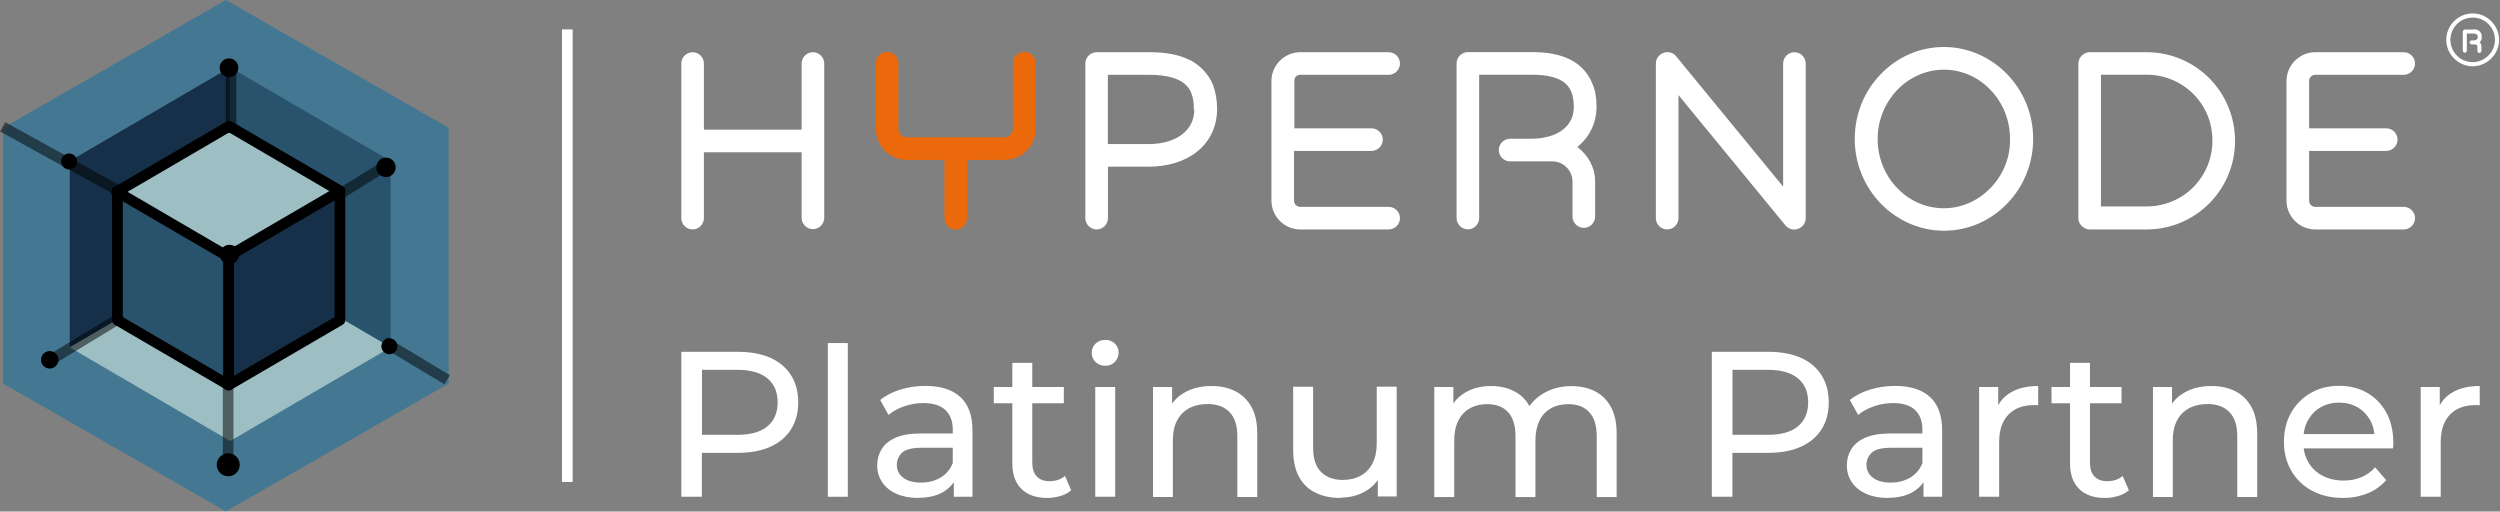 <svg xmlns="http://www.w3.org/2000/svg" xmlns:xlink="http://www.w3.org/1999/xlink" xmlns:serif="http://www.serif.com/" width="100%" height="100%" viewBox="0 0 2820 577" xml:space="preserve" style="fill-rule:evenodd;clip-rule:evenodd;stroke-linejoin:round;stroke-miterlimit:2;"><rect x="0" y="0" width="2820" height="577" fill="#808080" stroke="none"/>    <g transform="matrix(8.801,0,0,8.801,-67.364,49.055)">        <g transform="matrix(1.366,0,0,1.366,-2.803,-13.416)">            <path d="M71.58,52.35L71.58,38.75L76.88,38.75C78.07,38.75 79.09,38.94 79.93,39.31C80.77,39.69 81.42,40.23 81.87,40.94C82.32,41.65 82.55,42.5 82.55,43.49C82.55,44.48 82.32,45.32 81.87,46.03C81.42,46.74 80.77,47.28 79.93,47.66C79.09,48.04 78.07,48.23 76.88,48.23L72.64,48.23L73.51,47.32L73.51,52.35L71.57,52.35L71.58,52.35ZM73.52,47.51L72.65,46.54L76.83,46.54C78.07,46.54 79.02,46.28 79.66,45.74C80.3,45.21 80.62,44.46 80.62,43.49C80.62,42.52 80.3,41.77 79.66,41.24C79.02,40.71 78.08,40.44 76.83,40.44L72.65,40.44L73.52,39.47L73.52,47.52L73.52,47.51Z" style="fill:white;fill-rule:nonzero;"></path>        </g>        <g transform="matrix(1.366,0,0,1.366,-2.803,-13.416)">            <rect x="85.33" y="37.93" width="1.87" height="14.42" style="fill:white;fill-rule:nonzero;"></rect>        </g>        <g transform="matrix(1.366,0,0,1.366,-2.803,-13.416)">            <path d="M93.77,52.46C93.01,52.46 92.34,52.33 91.76,52.07C91.18,51.81 90.74,51.45 90.43,50.99C90.12,50.53 89.96,50.01 89.96,49.43C89.96,48.85 90.09,48.37 90.36,47.91C90.63,47.46 91.06,47.09 91.66,46.82C92.26,46.55 93.07,46.41 94.1,46.41L97.36,46.41L97.36,47.75L94.17,47.75C93.24,47.75 92.61,47.91 92.29,48.22C91.97,48.53 91.8,48.91 91.8,49.35C91.8,49.86 92,50.26 92.4,50.56C92.8,50.87 93.36,51.02 94.07,51.02C94.78,51.02 95.38,50.86 95.91,50.55C96.43,50.24 96.81,49.79 97.05,49.19L97.42,50.47C97.17,51.08 96.74,51.56 96.12,51.92C95.5,52.28 94.71,52.45 93.77,52.45L93.77,52.46ZM97.15,52.35L97.15,50.17L97.05,49.76L97.05,46.05C97.05,45.26 96.82,44.65 96.36,44.21C95.9,43.78 95.21,43.56 94.29,43.56C93.68,43.56 93.09,43.66 92.5,43.86C91.92,44.06 91.42,44.33 91.02,44.67L90.24,43.27C90.77,42.84 91.41,42.52 92.15,42.29C92.9,42.06 93.68,41.95 94.49,41.95C95.9,41.95 96.99,42.29 97.75,42.98C98.51,43.67 98.9,44.72 98.9,46.13L98.9,52.35L97.13,52.35L97.15,52.35Z" style="fill:white;fill-rule:nonzero;"></path>        </g>        <g transform="matrix(1.366,0,0,1.366,-2.803,-13.416)">            <path d="M100.9,43.58L100.9,42.05L107.47,42.05L107.47,43.58L100.9,43.58ZM105.91,52.46C104.87,52.46 104.07,52.18 103.5,51.62C102.93,51.06 102.64,50.27 102.64,49.23L102.64,39.79L104.51,39.79L104.51,49.16C104.51,49.72 104.65,50.14 104.93,50.44C105.21,50.74 105.61,50.89 106.12,50.89C106.7,50.89 107.19,50.73 107.58,50.4L108.16,51.74C107.87,51.99 107.54,52.17 107.14,52.28C106.74,52.4 106.33,52.46 105.91,52.46Z" style="fill:white;fill-rule:nonzero;"></path>        </g>        <g transform="matrix(1.366,0,0,1.366,-2.803,-13.416)">            <path d="M111.35,40.06C110.99,40.06 110.69,39.94 110.45,39.71C110.21,39.48 110.09,39.19 110.09,38.85C110.09,38.51 110.21,38.21 110.45,37.98C110.69,37.75 110.99,37.63 111.35,37.63C111.71,37.63 112.01,37.74 112.25,37.97C112.49,38.2 112.61,38.48 112.61,38.82C112.61,39.16 112.49,39.46 112.26,39.7C112.03,39.94 111.72,40.06 111.35,40.06ZM110.42,52.35L110.42,42.05L112.29,42.05L112.29,52.35L110.42,52.35Z" style="fill:white;fill-rule:nonzero;"></path>        </g>        <g transform="matrix(1.366,0,0,1.366,-2.803,-13.416)">            <path d="M115.84,52.35L115.84,42.05L117.63,42.05L117.63,44.83L117.34,44.09C117.68,43.42 118.19,42.89 118.89,42.52C119.59,42.14 120.41,41.96 121.34,41.96C122.18,41.96 122.92,42.12 123.57,42.45C124.21,42.77 124.71,43.27 125.08,43.93C125.45,44.59 125.62,45.43 125.62,46.44L125.62,52.37L123.75,52.37L123.75,46.66C123.75,45.66 123.51,44.91 123.02,44.41C122.53,43.91 121.85,43.65 120.97,43.65C120.31,43.65 119.73,43.78 119.24,44.04C118.75,44.3 118.37,44.68 118.1,45.19C117.83,45.7 117.7,46.32 117.7,47.07L117.7,52.37L115.83,52.37L115.84,52.35Z" style="fill:white;fill-rule:nonzero;"></path>        </g>        <g transform="matrix(1.366,0,0,1.366,-2.803,-13.416)">            <path d="M133.41,52.46C132.53,52.46 131.76,52.3 131.09,51.97C130.42,51.65 129.9,51.15 129.54,50.48C129.17,49.81 128.99,48.97 128.99,47.96L128.99,42.03L130.86,42.03L130.86,47.74C130.86,48.75 131.1,49.51 131.59,50.01C132.08,50.51 132.76,50.77 133.64,50.77C134.29,50.77 134.85,50.64 135.33,50.37C135.81,50.11 136.18,49.72 136.44,49.2C136.7,48.69 136.83,48.07 136.83,47.34L136.83,42.02L138.7,42.02L138.7,52.32L136.93,52.32L136.93,49.54L137.22,50.28C136.88,50.97 136.38,51.5 135.7,51.87C135.03,52.25 134.27,52.43 133.43,52.43L133.41,52.46Z" style="fill:white;fill-rule:nonzero;"></path>        </g>        <g transform="matrix(1.366,0,0,1.366,-2.803,-13.416)">            <path d="M142.23,52.38L142.23,42.05L144.02,42.05L144.02,44.79L143.73,44.09C144.05,43.42 144.55,42.89 145.23,42.52C145.9,42.14 146.69,41.96 147.58,41.96C148.56,41.96 149.41,42.2 150.13,42.69C150.85,43.18 151.31,43.91 151.53,44.9L150.77,44.59C151.08,43.8 151.63,43.16 152.4,42.69C153.18,42.21 154.08,41.97 155.12,41.97C155.95,41.97 156.68,42.13 157.32,42.46C157.95,42.78 158.45,43.28 158.81,43.94C159.17,44.6 159.34,45.44 159.34,46.45L159.34,52.38L157.47,52.38L157.47,46.67C157.47,45.67 157.24,44.92 156.77,44.42C156.3,43.91 155.65,43.66 154.81,43.66C154.19,43.66 153.64,43.79 153.18,44.05C152.71,44.31 152.35,44.69 152.1,45.2C151.85,45.71 151.72,46.33 151.72,47.08L151.72,52.38L149.85,52.38L149.85,46.67C149.85,45.67 149.62,44.92 149.16,44.42C148.7,43.91 148.04,43.66 147.19,43.66C146.58,43.66 146.04,43.79 145.58,44.05C145.11,44.31 144.75,44.69 144.49,45.2C144.23,45.71 144.1,46.33 144.1,47.08L144.1,52.38L142.23,52.38Z" style="fill:white;fill-rule:nonzero;"></path>        </g>        <g transform="matrix(1.366,0,0,1.366,-2.803,-13.416)">            <path d="M168.27,52.35L168.27,38.75L173.57,38.75C174.76,38.75 175.78,38.94 176.62,39.31C177.46,39.69 178.11,40.23 178.56,40.94C179.01,41.65 179.24,42.5 179.24,43.49C179.24,44.48 179.01,45.32 178.56,46.03C178.11,46.74 177.46,47.28 176.62,47.66C175.78,48.04 174.76,48.23 173.57,48.23L169.33,48.23L170.2,47.32L170.2,52.35L168.26,52.35L168.27,52.35ZM170.21,47.51L169.34,46.54L173.52,46.54C174.76,46.54 175.71,46.28 176.35,45.74C176.99,45.21 177.31,44.46 177.31,43.49C177.31,42.52 176.99,41.77 176.35,41.24C175.71,40.71 174.77,40.44 173.52,40.44L169.34,40.44L170.21,39.47L170.21,47.52L170.21,47.51Z" style="fill:white;fill-rule:nonzero;"></path>        </g>        <g transform="matrix(1.366,0,0,1.366,-2.803,-13.416)">            <path d="M184.75,52.46C183.99,52.46 183.32,52.33 182.74,52.07C182.16,51.81 181.72,51.45 181.41,50.99C181.1,50.53 180.94,50.01 180.94,49.43C180.94,48.85 181.07,48.37 181.34,47.91C181.61,47.46 182.04,47.09 182.64,46.82C183.24,46.55 184.05,46.41 185.08,46.41L188.34,46.41L188.34,47.75L185.15,47.75C184.22,47.75 183.59,47.91 183.27,48.22C182.95,48.53 182.78,48.91 182.78,49.35C182.78,49.86 182.98,50.26 183.38,50.56C183.78,50.87 184.34,51.02 185.05,51.02C185.76,51.02 186.36,50.86 186.89,50.55C187.41,50.24 187.79,49.79 188.03,49.19L188.4,50.47C188.15,51.08 187.72,51.56 187.1,51.92C186.48,52.28 185.69,52.45 184.75,52.45L184.75,52.46ZM188.13,52.35L188.13,50.17L188.03,49.76L188.03,46.05C188.03,45.26 187.8,44.65 187.34,44.21C186.88,43.78 186.19,43.56 185.27,43.56C184.66,43.56 184.07,43.66 183.48,43.86C182.9,44.06 182.4,44.33 182,44.67L181.22,43.27C181.75,42.84 182.39,42.52 183.13,42.29C183.88,42.06 184.66,41.95 185.47,41.95C186.88,41.95 187.97,42.29 188.73,42.98C189.49,43.67 189.88,44.72 189.88,46.13L189.88,52.35L188.11,52.35L188.13,52.35Z" style="fill:white;fill-rule:nonzero;"></path>        </g>        <g transform="matrix(1.366,0,0,1.366,-2.803,-13.416)">            <path d="M193.35,52.35L193.35,42.05L195.14,42.05L195.14,44.85L194.96,44.15C195.24,43.44 195.72,42.89 196.4,42.52C197.07,42.14 197.9,41.96 198.89,41.96L198.89,43.77C198.81,43.76 198.74,43.75 198.67,43.75L198.47,43.75C197.47,43.75 196.68,44.05 196.1,44.64C195.52,45.24 195.23,46.1 195.23,47.22L195.23,52.35L193.35,52.35Z" style="fill:white;fill-rule:nonzero;"></path>        </g>        <g transform="matrix(1.366,0,0,1.366,-2.803,-13.416)">            <path d="M200.14,43.58L200.14,42.05L206.71,42.05L206.71,43.58L200.14,43.58ZM205.15,52.46C204.11,52.46 203.31,52.18 202.74,51.62C202.17,51.06 201.88,50.27 201.88,49.23L201.88,39.79L203.75,39.79L203.75,49.16C203.75,49.72 203.89,50.14 204.17,50.44C204.45,50.74 204.85,50.89 205.36,50.89C205.94,50.89 206.43,50.73 206.82,50.4L207.4,51.74C207.11,51.99 206.78,52.17 206.38,52.28C205.98,52.4 205.57,52.46 205.15,52.46Z" style="fill:white;fill-rule:nonzero;"></path>        </g>        <g transform="matrix(1.366,0,0,1.366,-2.803,-13.416)">            <path d="M209.66,52.35L209.66,42.05L211.45,42.05L211.45,44.83L211.16,44.09C211.5,43.42 212.01,42.89 212.71,42.52C213.41,42.14 214.23,41.96 215.16,41.96C216,41.96 216.74,42.12 217.39,42.45C218.03,42.77 218.53,43.27 218.9,43.93C219.27,44.59 219.44,45.43 219.44,46.44L219.44,52.37L217.57,52.37L217.57,46.66C217.57,45.66 217.33,44.91 216.84,44.41C216.35,43.91 215.67,43.65 214.79,43.65C214.13,43.65 213.55,43.78 213.06,44.04C212.57,44.3 212.19,44.68 211.92,45.19C211.65,45.7 211.52,46.32 211.52,47.07L211.52,52.37L209.65,52.37L209.66,52.35Z" style="fill:white;fill-rule:nonzero;"></path>        </g>        <g transform="matrix(1.366,0,0,1.366,-2.803,-13.416)">            <path d="M227.48,52.46C226.38,52.46 225.41,52.23 224.58,51.78C223.74,51.33 223.1,50.7 222.64,49.91C222.18,49.12 221.95,48.21 221.95,47.19C221.95,46.17 222.17,45.26 222.62,44.47C223.07,43.68 223.68,43.06 224.47,42.61C225.25,42.16 226.14,41.94 227.12,41.94C228.1,41.94 229,42.16 229.76,42.6C230.52,43.04 231.12,43.66 231.56,44.46C231.99,45.26 232.21,46.19 232.21,47.25L232.21,47.52C232.21,47.62 232.19,47.72 232.18,47.81L223.42,47.81L223.42,46.47L231.21,46.47L230.45,46.94C230.46,46.28 230.33,45.69 230.04,45.17C229.75,44.65 229.36,44.25 228.86,43.96C228.36,43.67 227.78,43.52 227.12,43.52C226.46,43.52 225.9,43.67 225.39,43.96C224.88,44.25 224.49,44.66 224.2,45.18C223.92,45.7 223.77,46.3 223.77,46.98L223.77,47.29C223.77,47.98 223.93,48.59 224.25,49.13C224.57,49.67 225.01,50.09 225.58,50.38C226.15,50.67 226.8,50.83 227.54,50.83C228.15,50.83 228.7,50.73 229.2,50.52C229.7,50.31 230.14,50 230.51,49.59L231.54,50.79C231.07,51.33 230.49,51.75 229.8,52.03C229.11,52.31 228.33,52.46 227.48,52.46Z" style="fill:white;fill-rule:nonzero;"></path>        </g>        <g transform="matrix(1.366,0,0,1.366,-2.803,-13.416)">            <path d="M234.78,52.35L234.78,42.05L236.57,42.05L236.57,44.85L236.39,44.15C236.67,43.44 237.15,42.89 237.83,42.52C238.5,42.14 239.33,41.96 240.32,41.96L240.32,43.77C240.24,43.76 240.17,43.75 240.1,43.75L239.9,43.75C238.9,43.75 238.11,44.05 237.53,44.64C236.95,45.24 236.66,46.1 236.66,47.22L236.66,52.35L234.78,52.35Z" style="fill:white;fill-rule:nonzero;"></path>        </g>    </g>    <g id="Hypernode_logo_pos" transform="matrix(8.801,0,0,8.801,-67.364,49.055)">        <g transform="matrix(1.366,0,0,1.366,-2.803,-13.416)">            <path d="M103.75,10.61C103.17,10.61 102.69,11.09 102.69,11.67L102.69,17.82C102.69,18.27 102.34,18.62 101.89,18.62L92.75,18.62C92.3,18.62 91.95,18.27 91.95,17.82L91.95,11.67C91.95,11.09 91.47,10.61 90.89,10.61C90.31,10.61 89.83,11.09 89.83,11.67L89.83,17.82C89.83,19.43 91.15,20.75 92.76,20.75L96.27,20.75L96.27,26.22C96.27,26.8 96.75,27.28 97.33,27.28C97.91,27.28 98.39,26.8 98.39,26.22L98.39,20.75L101.9,20.75C103.51,20.75 104.83,19.43 104.83,17.82L104.83,11.67C104.83,11.06 104.35,10.61 103.77,10.61L103.75,10.61Z" style="fill:rgb(235,105,11);fill-rule:nonzero;"></path>        </g>        <g transform="matrix(1.366,0,0,1.366,-2.803,-13.416)">            <path d="M239.66,7C238.28,7 237.18,8.13 237.18,9.48C237.18,10.83 238.31,11.96 239.66,11.96C241.01,11.96 242.14,10.83 242.14,9.48C242.14,8.13 241.01,7 239.66,7ZM239.66,11.57C238.5,11.57 237.57,10.64 237.57,9.48C237.57,8.32 238.5,7.39 239.66,7.39C240.82,7.39 241.75,8.32 241.75,9.48C241.75,10.64 240.78,11.57 239.66,11.57ZM239.82,8.51L238.92,8.51L238.79,8.57L238.73,8.7L238.73,10.5C238.73,10.6 238.83,10.69 238.92,10.69C239.01,10.69 239.11,10.59 239.11,10.5L239.11,8.89L239.82,8.89C240.01,8.89 240.14,9.02 240.14,9.21C240.14,9.4 239.98,9.53 239.82,9.53L239.56,9.53C239.46,9.53 239.37,9.63 239.37,9.72C239.37,9.81 239.47,9.91 239.56,9.91L239.91,9.91C240.01,9.91 240.1,9.97 240.1,10.1L240.1,10.52C240.1,10.62 240.2,10.71 240.29,10.71C240.38,10.71 240.48,10.61 240.48,10.52L240.48,10.1C240.48,9.94 240.42,9.81 240.32,9.71C240.45,9.58 240.51,9.42 240.51,9.23C240.54,8.78 240.22,8.49 239.8,8.49L239.82,8.51ZM83.93,10.64C83.35,10.64 82.87,11.12 82.87,11.7L82.87,17.91L73.7,17.91L73.7,11.7C73.7,11.12 73.22,10.64 72.64,10.64C72.06,10.64 71.58,11.12 71.58,11.7L71.58,26.21C71.58,26.79 72.06,27.27 72.64,27.27C73.22,27.27 73.7,26.79 73.7,26.21L73.7,20.03L82.87,20.03L82.87,26.18C82.87,26.76 83.35,27.24 83.93,27.24C84.51,27.24 84.99,26.76 84.99,26.18L84.99,11.7C84.99,11.12 84.51,10.64 83.93,10.64ZM129.65,12.76L137.95,12.76C138.53,12.76 139.01,12.28 139.01,11.7C139.01,11.12 138.53,10.64 137.95,10.64L129.65,10.64C128.17,10.64 126.95,11.86 126.95,13.34L126.95,24.57C126.95,26.05 128.17,27.27 129.65,27.27L137.95,27.27C138.53,27.27 139.01,26.79 139.01,26.21C139.01,25.63 138.53,25.15 137.95,25.15L129.65,25.15C129.33,25.15 129.07,24.89 129.07,24.57L129.07,19.9L136.34,19.9C136.92,19.9 137.4,19.42 137.4,18.84C137.4,18.26 136.92,17.78 136.34,17.78L129.1,17.78L129.1,13.34C129.07,13.02 129.33,12.76 129.65,12.76ZM176.02,10.64C175.44,10.64 174.96,11.12 174.96,11.7L174.96,23.25L164.92,11.02C164.63,10.67 164.18,10.54 163.73,10.7C163.31,10.86 163.02,11.25 163.02,11.7L163.02,26.21C163.02,26.79 163.5,27.27 164.08,27.27C164.66,27.27 165.14,26.79 165.14,26.21L165.14,14.66L175.18,26.89C175.47,27.24 175.92,27.37 176.37,27.21C176.79,27.05 177.08,26.66 177.08,26.21L177.08,11.7C177.08,11.12 176.6,10.64 176.02,10.64ZM224.89,12.76L233.19,12.76C233.77,12.76 234.25,12.28 234.25,11.7C234.25,11.12 233.77,10.64 233.19,10.64L224.89,10.64C223.41,10.64 222.19,11.86 222.19,13.34L222.19,24.57C222.19,26.05 223.41,27.27 224.89,27.27L233.19,27.27C233.77,27.27 234.25,26.79 234.25,26.21C234.25,25.63 233.77,25.15 233.19,25.15L224.89,25.15C224.57,25.15 224.31,24.89 224.31,24.57L224.31,19.9L231.55,19.9C232.13,19.9 232.61,19.42 232.61,18.84C232.61,18.26 232.13,17.78 231.55,17.78L224.31,17.78L224.31,13.34C224.31,13.02 224.57,12.76 224.89,12.76ZM119.23,11.35C118.2,10.84 116.98,10.64 115.5,10.64L110.55,10.64C109.97,10.64 109.49,11.12 109.49,11.7L109.49,26.21C109.49,26.79 109.97,27.27 110.55,27.27C111.13,27.27 111.61,26.79 111.61,26.21L111.61,21.38L115.41,21.38C117.21,21.38 118.82,20.9 119.98,19.96C121.17,19.03 121.85,17.58 121.85,16L121.85,15.94C121.85,15.14 121.72,14.4 121.46,13.69C121.04,12.69 120.27,11.86 119.24,11.34L119.23,11.35ZM119.71,16.01C119.71,17.01 119.32,17.72 118.65,18.29C117.94,18.87 116.85,19.26 115.4,19.26L111.6,19.26L111.6,12.76L115.49,12.76C117.16,12.76 118.22,13.11 118.8,13.6C119.09,13.86 119.31,14.11 119.44,14.5C119.6,14.89 119.67,15.37 119.67,15.95L119.67,16.01L119.71,16.01ZM154.94,11.31C153.97,10.83 152.78,10.63 151.4,10.63L145.38,10.63C144.8,10.63 144.32,11.11 144.32,11.69L144.32,26.2C144.32,26.78 144.8,27.26 145.38,27.26C145.96,27.26 146.44,26.78 146.44,26.2L146.44,12.75L151.39,12.75C152.97,12.75 153.93,13.07 154.48,13.52C154.74,13.75 154.93,14 155.09,14.36C155.22,14.71 155.32,15.16 155.32,15.71L155.32,15.77C155.32,16.7 154.97,17.35 154.32,17.89C153.68,18.4 152.65,18.76 151.3,18.76L149.34,18.76C148.76,18.76 148.28,19.24 148.28,19.82C148.28,20.4 148.76,20.88 149.34,20.88L153.3,20.88C154.36,20.88 155.2,21.75 155.2,22.78L155.2,26.06C155.2,26.64 155.68,27.12 156.26,27.12C156.84,27.12 157.32,26.64 157.32,26.06L157.32,22.78C157.32,21.43 156.64,20.27 155.65,19.53C156.78,18.63 157.45,17.28 157.45,15.77L157.45,15.71C157.45,14.94 157.35,14.23 157.06,13.59C156.67,12.59 155.93,11.79 154.94,11.31ZM190.05,10.15C187.73,10.15 185.64,11.12 184.13,12.69C182.62,14.23 181.68,16.39 181.68,18.77C181.68,21.15 182.61,23.27 184.13,24.85C185.64,26.39 187.73,27.39 190.05,27.39C192.37,27.39 194.46,26.42 195.97,24.85C197.48,23.31 198.42,21.15 198.42,18.77C198.42,16.39 197.49,14.27 195.97,12.69C194.46,11.15 192.37,10.15 190.05,10.15ZM194.42,23.38C193.29,24.54 191.75,25.28 190.04,25.28C188.33,25.28 186.79,24.57 185.66,23.38C184.53,22.22 183.83,20.58 183.83,18.78C183.83,16.98 184.54,15.37 185.66,14.18C186.79,13.02 188.33,12.28 190.04,12.28C191.75,12.28 193.29,12.99 194.42,14.18C195.55,15.34 196.25,16.98 196.25,18.78C196.28,20.58 195.57,22.19 194.42,23.38ZM209.06,10.64L203.72,10.64C203.43,10.64 203.17,10.77 202.98,10.96C202.79,11.15 202.66,11.44 202.66,11.7L202.66,26.21C202.66,26.5 202.79,26.76 202.98,26.95C203.17,27.14 203.46,27.27 203.72,27.27L209.06,27.27C213.66,27.27 217.36,23.54 217.36,18.97C217.36,14.34 213.66,10.64 209.06,10.64ZM213.44,23.31C212.31,24.44 210.77,25.11 209.06,25.11L204.78,25.11L204.78,12.75L209.06,12.75C210.77,12.75 212.31,13.43 213.44,14.55C214.57,15.67 215.24,17.22 215.24,18.93C215.24,20.64 214.56,22.18 213.44,23.31Z" style="fill:white;fill-rule:nonzero;"></path>        </g>    </g>    <g transform="matrix(12.023,0,0,12.023,-92.029,-69.01)">        <rect x="60.38" y="8.5" width="1" height="42.46" style="fill:white;"></rect>    </g>    <g transform="matrix(8.801,0,0,8.801,-67.364,49.055)">        <g transform="matrix(1.366,0,0,1.366,-2.803,-13.416)">            <g>                <g>                    <g>                        <path d="M40.04,23.19L40.04,35.35L29.56,41.47L29.56,29.3L29.61,29.27L40.04,23.19Z" style="fill:rgb(53,46,54);fill-rule:nonzero;"></path>                        <path d="M29.56,41.97C29.47,41.97 29.39,41.95 29.31,41.9C29.15,41.81 29.06,41.65 29.06,41.47L29.06,29.3C29.06,29.12 29.16,28.96 29.31,28.87L39.79,22.75C39.95,22.66 40.14,22.66 40.29,22.75C40.44,22.84 40.54,23 40.54,23.18L40.54,35.35C40.54,35.53 40.45,35.69 40.29,35.78L29.81,41.9C29.73,41.95 29.64,41.97 29.56,41.97ZM30.06,29.59L30.06,40.6L39.54,35.07L39.54,24.06L30.06,29.59Z" style="fill-rule:nonzero;"></path>                    </g>                    <g>                        <path d="M29.56,29.3L29.56,41.47L19.08,35.35L19.08,23.19L29.5,29.27L29.56,29.3Z" style="fill:rgb(111,108,122);fill-rule:nonzero;"></path>                        <path d="M29.56,41.97C29.47,41.97 29.39,41.95 29.31,41.9L18.83,35.78C18.68,35.69 18.58,35.53 18.58,35.35L18.58,23.18C18.58,23 18.68,22.84 18.83,22.75C18.99,22.66 19.18,22.66 19.33,22.75L29.75,28.83C29.9,28.92 30.05,29.12 30.05,29.29L30.05,41.46C30.05,41.64 29.95,41.8 29.8,41.89C29.72,41.93 29.64,41.96 29.55,41.96L29.56,41.97ZM19.58,35.07L29.06,40.6L29.06,29.59L19.58,24.06L19.58,35.07Z" style="fill-rule:nonzero;"></path>                    </g>                    <g>                        <path d="M40.04,23.19L29.61,29.27L29.56,29.3L29.5,29.27L29.48,23.19L29.56,17.07L40.04,23.19Z" style="fill:rgb(174,184,193);fill-rule:nonzero;"></path>                        <path d="M29.53,29.79C29.45,29.79 29.37,29.77 29.3,29.74C29.15,29.65 28.99,29.45 28.99,29.28L28.97,23.2L29.05,17.07C29.05,16.89 29.15,16.73 29.3,16.64C29.45,16.55 29.64,16.55 29.8,16.64L40.28,22.76C40.43,22.85 40.53,23.01 40.53,23.19C40.53,23.37 40.44,23.53 40.28,23.62L29.86,29.7C29.77,29.75 29.65,29.79 29.53,29.79ZM30.04,17.93L29.97,23.19L29.99,28.46L39.04,23.18L30.04,17.93Z" style="fill-rule:nonzero;"></path>                    </g>                </g>                <g>                    <path d="M19.02,23.26L29.44,17.17L29.5,17.14L29.55,17.17L29.58,23.26L29.5,29.37L19.02,23.26Z" style="fill:rgb(243,253,255);fill-rule:nonzero;"></path>                    <path d="M29.5,29.87C29.41,29.87 29.33,29.85 29.25,29.8L18.77,23.68C18.62,23.59 18.52,23.43 18.52,23.25C18.52,23.07 18.61,22.91 18.77,22.82L29.19,16.74C29.35,16.65 29.59,16.62 29.75,16.71C29.9,16.8 30.06,17 30.06,17.17L30.08,23.25L30,29.38C30,29.56 29.9,29.72 29.75,29.81C29.67,29.85 29.59,29.87 29.5,29.87ZM20.01,23.26L29.01,28.51L29.08,23.25L29.06,17.98L20.01,23.26Z" style="fill-rule:nonzero;"></path>                </g>            </g>            <path d="M28.85,5.74L7.95,17.73L7.95,41.73L28.85,53.72L49.75,41.73L49.75,17.73L28.85,5.74Z" style="fill:rgb(68,120,146);fill-rule:nonzero;"></path>            <path d="M14.2,38.33L14.2,20.85L29.25,12.06L29.25,29.54L29.17,29.59L14.2,38.33Z" style="fill:rgb(21,48,72);fill-rule:nonzero;"></path>            <path d="M29.25,29.54L29.25,12.06L44.31,20.85L44.31,38.33L29.33,29.59L29.25,29.54Z" style="fill:rgb(41,83,109);fill-rule:nonzero;"></path>            <path d="M14.2,38.33L29.17,29.59L29.25,29.54L29.33,29.59L44.31,38.33L29.25,47.12L14.2,38.33Z" style="fill:rgb(157,191,196);fill-rule:nonzero;"></path>            <g>                <g>                    <path d="M39.55,23.66L39.55,35.78L29.11,41.87L29.11,29.75L29.17,29.72L39.55,23.66Z" style="fill:rgb(21,48,72);fill-rule:nonzero;"></path>                    <path d="M29.11,42.37C29.02,42.37 28.94,42.35 28.86,42.3C28.7,42.21 28.61,42.05 28.61,41.87L28.61,29.75C28.61,29.57 28.71,29.41 28.86,29.32L39.3,23.23C39.46,23.14 39.65,23.14 39.8,23.23C39.95,23.32 40.05,23.48 40.05,23.66L40.05,35.78C40.05,35.96 39.96,36.12 39.8,36.21L29.36,42.3C29.28,42.35 29.19,42.37 29.11,42.37ZM29.61,30.04L29.61,41L39.05,35.49L39.05,24.53L29.61,30.04Z" style="fill-rule:nonzero;"></path>                </g>                <g>                    <path d="M29.11,29.75L29.11,41.87L18.68,35.78L18.68,23.66L29.06,29.72L29.11,29.75Z" style="fill:rgb(41,83,109);fill-rule:nonzero;"></path>                    <path d="M29.11,42.37C29.02,42.37 28.94,42.35 28.86,42.3L18.42,36.21C18.27,36.12 18.17,35.96 18.17,35.78L18.17,23.66C18.17,23.48 18.27,23.32 18.42,23.23C18.58,23.14 18.77,23.14 18.92,23.23L29.3,29.29C29.45,29.38 29.6,29.58 29.6,29.75L29.6,41.87C29.6,42.05 29.5,42.21 29.35,42.3C29.27,42.34 29.19,42.37 29.1,42.37L29.11,42.37ZM19.18,35.49L28.62,41L28.62,30.04L19.18,24.53L19.18,35.49Z" style="fill-rule:nonzero;"></path>                </g>            </g>            <g>                <path d="M29.11,17.56L29.11,17.68L29.11,17.67L29.06,17.63L29,17.67L18.62,23.73L29.06,29.82L29.06,29.7L29.06,29.72L29.11,29.75L29.17,29.72L39.55,23.66L29.11,17.56Z" style="fill:rgb(157,191,196);fill-rule:nonzero;"></path>                <path d="M29.06,30.32C28.97,30.32 28.89,30.3 28.81,30.25L18.37,24.16C18.22,24.07 18.12,23.91 18.12,23.73C18.12,23.55 18.21,23.39 18.37,23.3L28.73,17.25C28.73,17.25 28.82,17.16 28.87,17.13C29.02,17.04 29.21,17.04 29.37,17.13L39.81,23.22C39.96,23.31 40.06,23.47 40.06,23.65C40.06,23.83 39.97,23.99 39.81,24.08L29.45,30.13C29.45,30.13 29.36,30.22 29.31,30.25C29.23,30.29 29.15,30.31 29.06,30.31L29.06,30.32ZM19.61,23.73L28.99,29.21L29.06,29.21L38.56,23.67L29.18,18.19L29.12,18.19L19.62,23.74L19.61,23.73Z" style="fill-rule:nonzero;"></path>            </g>            <circle cx="29.19" cy="29.62" r="0.91"></circle>            <circle cx="39.46" cy="23.83" r="0.52"></circle>            <g transform="matrix(0.483,-0.876,0.876,0.483,-11.18,22.36)">                <rect x="12.84" y="14.43" width="1" height="12.43" style="fill-opacity:0.5;"></rect>            </g>            <circle cx="14.14" cy="20.89" r="0.75"></circle>            <circle cx="29.15" cy="17.67" r="0.52"></circle>            <circle cx="43.87" cy="21.44" r="0.91"></circle>            <circle cx="29.07" cy="49.35" r="1.08"></circle>            <rect x="28.56" y="29.56" width="1" height="19.44" style="fill-opacity:0.5;"></rect>            <circle cx="18.61" cy="23.76" r="0.52"></circle>            <g transform="matrix(0.854,-0.52,0.52,0.854,-17.23,13.6)">                <rect x="12.16" y="37.06" width="7" height="1" style="fill-opacity:0.5;"></rect>            </g>            <g transform="matrix(0.515,-0.857,0.857,0.515,-11.33,59.2)">                <rect x="46.18" y="36.16" width="1" height="6.9" style="fill-opacity:0.5;"></rect>            </g>            <circle cx="44.19" cy="38.23" r="0.75"></circle>            <g transform="matrix(0.85,-0.527,0.527,0.85,-5.63,25.4)">                <rect x="39.21" y="22.07" width="5.05" height="1" style="fill-opacity:0.5;"></rect>            </g>            <circle cx="12.32" cy="39.5" r="0.82"></circle>            <circle cx="18.71" cy="35.64" r="0.52"></circle>            <circle cx="29.06" cy="41.83" r="0.52"></circle>            <circle cx="29.14" cy="12.1" r="0.88"></circle>        </g>        <g transform="matrix(1.366,0,0,1.366,-2.803,-13.416)">            <rect x="28.83" y="12.29" width="1" height="5.4" style="fill-opacity:0.5;"></rect>        </g>    </g></svg>